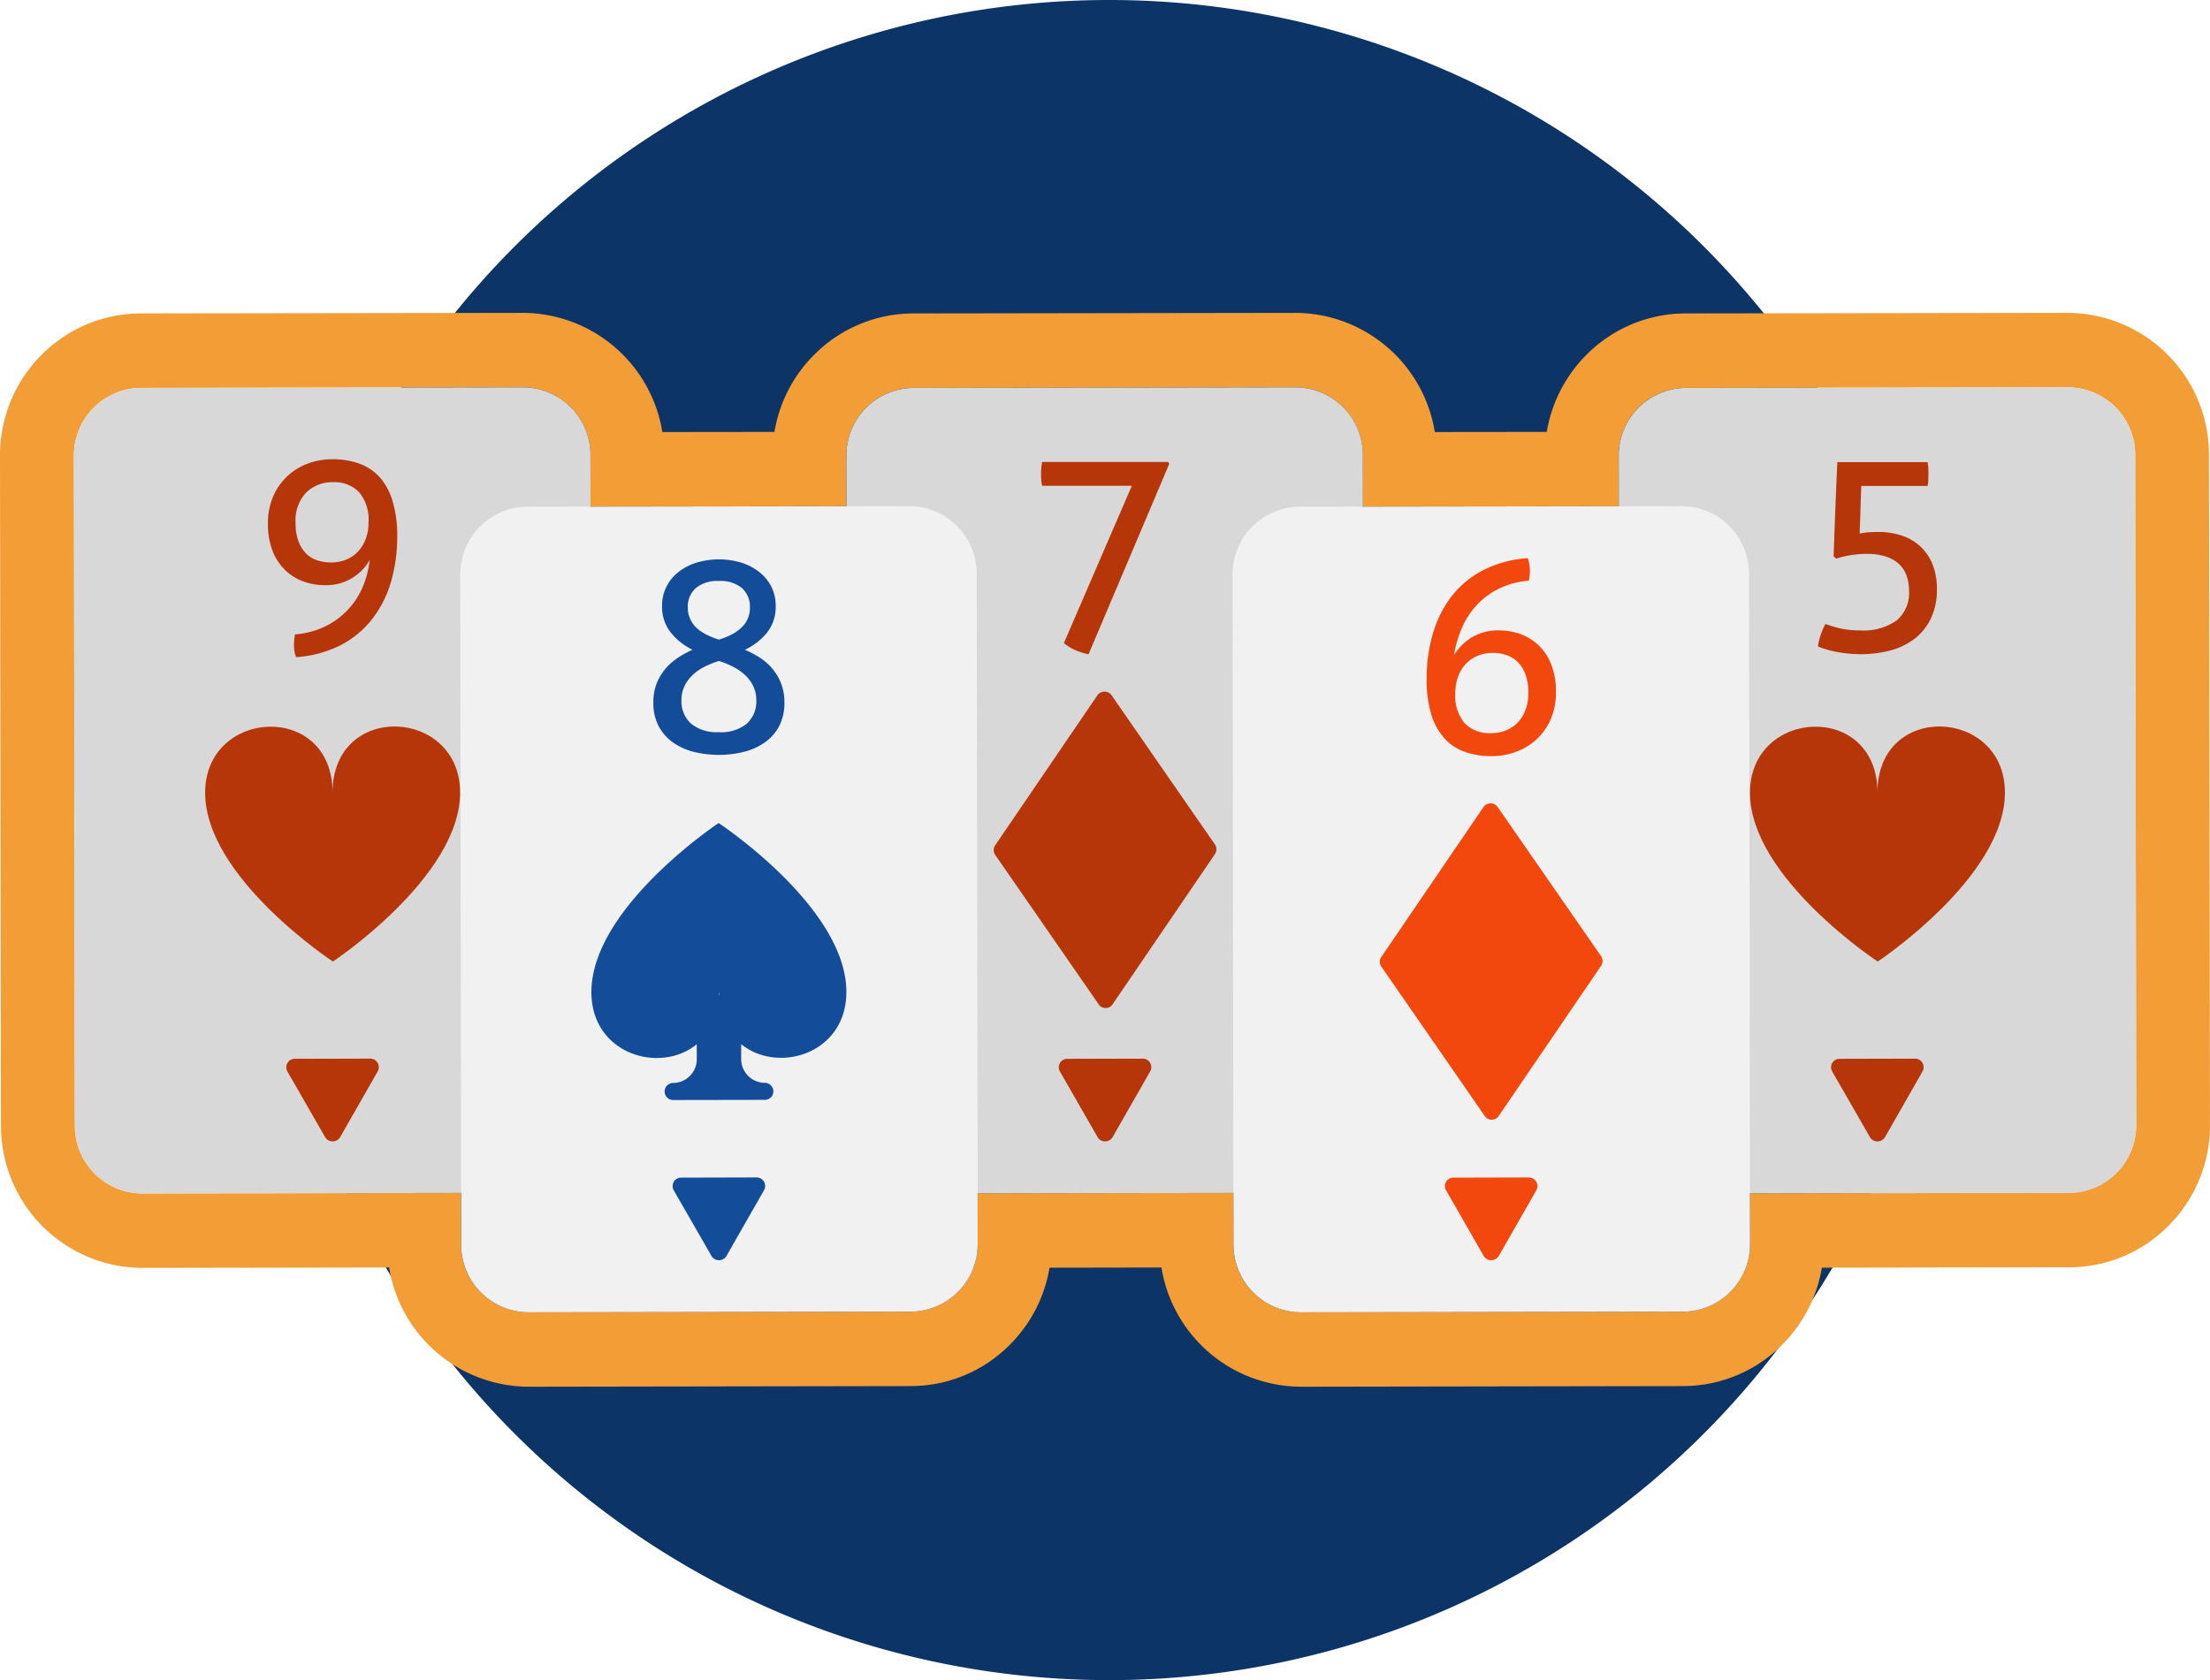 <svg xmlns="http://www.w3.org/2000/svg" width="263" height="200" viewBox="0 0 263 200">
  <g id="Group_192691" data-name="Group 192691" transform="translate(-436 -6538)">
    <path id="Path_418480" data-name="Path 418480" d="M208.652,100a100,100,0,1,1-100-100,100,100,0,0,1,100,100" transform="translate(459.348 6538)" fill="#0d3466"/>
    <g id="Group_192690" data-name="Group 192690">
      <path id="Path_418481" data-name="Path 418481" d="M246.082,18.763a8.036,8.036,0,0,1,8.009,8.063l.119,79.736a8.044,8.044,0,0,1-8,8.089l-37.964.06.007,5.993a8.047,8.047,0,0,1-8,8.089l-45.444.072H154.8a8.048,8.048,0,0,1-8.021-8.067l0-6.136-30.444.049.011,5.993a8.042,8.042,0,0,1-8,8.089l-45.444.072h-.007a8.044,8.044,0,0,1-8.013-8.067l-.011-6.136-37.938.06h-.011a8.044,8.044,0,0,1-8.013-8.067l-.116-79.74a8.044,8.044,0,0,1,8-8.085l45.436-.068h.011a8.034,8.034,0,0,1,8.013,8.063l.015,6.133,30.463-.041-.007-6a8.034,8.034,0,0,1,8-8.085l45.436-.068h.007a8.028,8.028,0,0,1,8.009,8.063l.015,6.133,30.451-.041-.007-6a8.033,8.033,0,0,1,7.994-8.085l45.436-.068Zm0-8.864h-.015l-45.451.068a16.614,16.614,0,0,0-11.872,4.978,16.924,16.924,0,0,0-4.673,9.124l-13.32.015A16.879,16.879,0,0,0,154.168,9.9l-45.459.068a16.623,16.623,0,0,0-11.876,4.978,16.843,16.843,0,0,0-4.669,9.124l-13.339.015A16.883,16.883,0,0,0,62.239,9.9L16.78,9.967A16.635,16.635,0,0,0,4.9,14.944,16.9,16.9,0,0,0,0,26.939l.116,79.728a16.9,16.9,0,0,0,16.8,16.919l29.391-.049a16.882,16.882,0,0,0,16.582,14.192l45.466-.075a16.59,16.59,0,0,0,11.869-4.974,16.838,16.838,0,0,0,4.673-9.12l13.32-.023A16.879,16.879,0,0,0,154.8,137.729l45.466-.075a16.605,16.605,0,0,0,11.872-4.974,16.914,16.914,0,0,0,4.673-9.12l29.414-.049a16.6,16.6,0,0,0,11.869-4.974,16.891,16.891,0,0,0,4.9-11.983l-.116-79.743A16.891,16.891,0,0,0,246.082,9.9" transform="translate(436 6565.344)" fill="#f29d35"/>
      <path id="Path_418482" data-name="Path 418482" d="M88.566,100.055a8.036,8.036,0,0,1-8,8.085l-45.44.075a8.048,8.048,0,0,1-8.028-8.07l-.112-79.736a8.041,8.041,0,0,1,8-8.085l45.433-.068a8.037,8.037,0,0,1,8.028,8.063Z" transform="translate(509.738 6571.855)" fill="#d8d8d8"/>
      <path id="Path_418483" data-name="Path 418483" d="M33.9,35.033l4.5,7.848a1.045,1.045,0,0,0,1.743,0l4.49-7.86a1.009,1.009,0,0,0,0-1.016,1.029,1.029,0,0,0-.873-.508l-9.006.023a.979.979,0,0,0-.858.5,1,1,0,0,0,0,1.012" transform="translate(528.241 6630.522)" fill="#b6360a"/>
      <path id="Path_418484" data-name="Path 418484" d="M38.848,37.511a8.585,8.585,0,0,1-1.564-.493,5.665,5.665,0,0,1-1.37-.843L44,17.45H33.321c-.041-.211-.075-.429-.1-.651s-.026-.451-.026-.685c0-.256.007-.512.026-.768s.06-.5.1-.73h15l.131.222Z" transform="translate(526.694 6578.377)" fill="#b6360a"/>
      <path id="Path_418485" data-name="Path 418485" d="M58.012,40.075,45.692,22.291a1.035,1.035,0,0,0-1.653.008L31.864,40.169a1.014,1.014,0,0,0,0,1.151L44.177,59.109a.994.994,0,0,0,1.653,0L58.012,41.227a1.041,1.041,0,0,0,0-1.151" transform="translate(522.571 6598.447)" fill="#b6360a"/>
      <path id="Path_418486" data-name="Path 418486" d="M113.2,100.055a8.042,8.042,0,0,1-8.006,8.085l-45.433.075a8.048,8.048,0,0,1-8.028-8.07l-.116-79.736a8.045,8.045,0,0,1,8.006-8.085l45.433-.068a8.037,8.037,0,0,1,8.028,8.063Z" transform="translate(577.021 6571.855)" fill="#d8d8d8"/>
      <path id="Path_418487" data-name="Path 418487" d="M58.522,35.033l4.512,7.848a1.045,1.045,0,0,0,1.743,0l4.49-7.86a1.022,1.022,0,0,0-.881-1.524l-9,.023a.982.982,0,0,0-.866.5,1,1,0,0,0,0,1.012" transform="translate(595.522 6630.522)" fill="#b6360a"/>
      <path id="Path_418488" data-name="Path 418488" d="M86.138,30.839C86.161,40.918,71,50.967,71,50.967S55.806,40.959,55.8,30.88s15.157-10.9,15.172-.019c-.015-10.881,15.16-10.106,15.168-.023" transform="translate(588.456 6601.495)" fill="#b6360a"/>
      <path id="Path_418489" data-name="Path 418489" d="M72.123,29.717a7.982,7.982,0,0,1-.7,3.469,6.672,6.672,0,0,1-1.911,2.423,8.237,8.237,0,0,1-2.874,1.415,13.479,13.479,0,0,1-3.587.459,15.868,15.868,0,0,1-2.572-.222,11.053,11.053,0,0,1-2.516-.7,7.051,7.051,0,0,1,.321-1.351,9.3,9.3,0,0,1,.567-1.324,14.955,14.955,0,0,0,1.926.561,11.009,11.009,0,0,0,2.273.207,6.849,6.849,0,0,0,4.251-1.163,4.286,4.286,0,0,0,1.5-3.616,5.314,5.314,0,0,0-.269-1.686,3.56,3.56,0,0,0-.866-1.385,4.125,4.125,0,0,0-1.568-.926,7.166,7.166,0,0,0-2.355-.335,11.341,11.341,0,0,0-1.926.162,10.245,10.245,0,0,0-1.676.41l-.314-.286c.067-1.866.131-3.729.205-5.587s.153-3.732.239-5.621H71.015a5.521,5.521,0,0,1,.082.685c.007.226.015.451.015.689,0,.252-.007.5-.015.745a5.584,5.584,0,0,1-.082.715h-7.9l-.183,5.67a8.257,8.257,0,0,1,1.209-.162c.418-.019.739-.03.97-.03a8.728,8.728,0,0,1,2.874.448,5.819,5.819,0,0,1,3.628,3.45,7.735,7.735,0,0,1,.511,2.886" transform="translate(594.38 6578.391)" fill="#b6360a"/>
      <path id="Path_418490" data-name="Path 418490" d="M63.936,100.055a8.041,8.041,0,0,1-8,8.085l-45.44.075a8.052,8.052,0,0,1-8.024-8.07L2.358,20.409a8.04,8.04,0,0,1,8.006-8.085L55.8,12.256a8.039,8.039,0,0,1,8.024,8.063Z" transform="translate(442.442 6571.855)" fill="#d8d8d8"/>
      <path id="Path_418491" data-name="Path 418491" d="M36.88,30.839C36.9,40.918,21.742,50.967,21.742,50.967S6.548,40.959,6.541,30.88s15.157-10.9,15.164-.019C21.7,19.98,36.869,20.755,36.88,30.839" transform="translate(453.872 6601.495)" fill="#b6360a"/>
      <path id="Path_418492" data-name="Path 418492" d="M9.261,35.033l4.509,7.848a1.045,1.045,0,0,0,1.743,0L20,35.018a1.019,1.019,0,0,0-.873-1.524l-9,.023a.963.963,0,0,0-.862.5,1.02,1.02,0,0,0-.007,1.012" transform="translate(460.945 6630.522)" fill="#b6360a"/>
      <path id="Path_418493" data-name="Path 418493" d="M23.925,23.732a19.133,19.133,0,0,1-.709,5.286,13.371,13.371,0,0,1-2.18,4.425,11.485,11.485,0,0,1-3.743,3.172,13.676,13.676,0,0,1-5.4,1.475,3.817,3.817,0,0,1-.25-1.494,4.994,4.994,0,0,1,.03-.591,4.322,4.322,0,0,1,.1-.621,9.951,9.951,0,0,0,3.486-.907,9.181,9.181,0,0,0,4.52-4.647,11.2,11.2,0,0,0,.866-3.3,5.9,5.9,0,0,1-5.371,2.991,7.186,7.186,0,0,1-2.493-.433,6.081,6.081,0,0,1-2.15-1.321A6.4,6.4,0,0,1,9.111,25.5a8.687,8.687,0,0,1-.567-3.3,7.869,7.869,0,0,1,.649-3.307,7.124,7.124,0,0,1,1.721-2.4,7.216,7.216,0,0,1,2.445-1.467,8.249,8.249,0,0,1,2.829-.493,9.326,9.326,0,0,1,3.24.527,5.947,5.947,0,0,1,2.433,1.64,7.482,7.482,0,0,1,1.526,2.863,14.18,14.18,0,0,1,.537,4.172m-7.864,3.089A4.728,4.728,0,0,0,17.8,26.5a4.008,4.008,0,0,0,1.422-.941,4.5,4.5,0,0,0,.948-1.509,5.517,5.517,0,0,0,.343-2.009,5.077,5.077,0,0,0-1.12-3.582,4.044,4.044,0,0,0-3.109-1.193,4.423,4.423,0,0,0-3.18,1.223,4.792,4.792,0,0,0-1.273,3.616,6.138,6.138,0,0,0,.332,2.163,4.032,4.032,0,0,0,.9,1.467,3.38,3.38,0,0,0,1.34.831,5.332,5.332,0,0,0,1.661.252" transform="translate(459.344 6578.134)" fill="#b6360a"/>
      <path id="Path_418494" data-name="Path 418494" d="M76.256,103.814a8.039,8.039,0,0,1-8,8.085l-45.44.075a8.047,8.047,0,0,1-8.024-8.07l-.116-79.736a8.051,8.051,0,0,1,8.009-8.089l45.425-.064a8.04,8.04,0,0,1,8.032,8.063Z" transform="translate(476.093 6582.239)" fill="#f1f1f1"/>
      <path id="Path_418495" data-name="Path 418495" d="M21.581,38.792l4.512,7.848a1.041,1.041,0,0,0,1.739,0l4.49-7.86a1.018,1.018,0,0,0,0-1.016,1,1,0,0,0-.87-.508l-9,.023a.983.983,0,0,0-.87.5,1.02,1.02,0,0,0,0,1.012" transform="translate(494.599 6640.906)" fill="#134d99"/>
      <path id="Path_418496" data-name="Path 418496" d="M34,26.041S18.846,36.094,18.857,46.181c.011,7.4,8.2,9.767,12.54,6.185v1.78a2.828,2.828,0,0,1-2.81,2.833,1.016,1.016,0,0,0,0,2.032L39.5,58.992a1.008,1.008,0,0,0,1.011-1.016A1.022,1.022,0,0,0,39.5,56.964a2.826,2.826,0,0,1-2.818-2.826v-1.78c4.348,3.567,12.529,1.185,12.518-6.227C49.185,36.053,34,26.041,34,26.041M34.058,46.5l-.063,0c.007-.113.03-.214.037-.339a3.349,3.349,0,0,0,.026.342" transform="translate(487.522 6609.934)" fill="#134d99"/>
      <path id="Path_418497" data-name="Path 418497" d="M31.73,28.458a13.653,13.653,0,0,1,1.653.862A6.7,6.7,0,0,1,34.9,30.6a6.261,6.261,0,0,1,1.1,1.78,6.026,6.026,0,0,1,.429,2.359,5.918,5.918,0,0,1-.661,2.882A5.543,5.543,0,0,1,34,39.554a7.545,7.545,0,0,1-2.512,1.087,12.557,12.557,0,0,1-5.729,0,7.6,7.6,0,0,1-2.5-1.087A5.523,5.523,0,0,1,21.5,37.616a5.8,5.8,0,0,1-.664-2.882,6.029,6.029,0,0,1,.422-2.34,6.559,6.559,0,0,1,1.1-1.772,7.2,7.2,0,0,1,1.508-1.287,11.543,11.543,0,0,1,1.635-.877,7.429,7.429,0,0,1-2.568-2.02,4.875,4.875,0,0,1-1.06-3.228,4.862,4.862,0,0,1,.523-2.265,5.208,5.208,0,0,1,1.418-1.734,6.71,6.71,0,0,1,2.135-1.117,9.312,9.312,0,0,1,5.367,0,6.73,6.73,0,0,1,2.131,1.117,5.276,5.276,0,0,1,1.426,1.734,4.953,4.953,0,0,1,.519,2.265,4.918,4.918,0,0,1-1.06,3.247,7.427,7.427,0,0,1-2.6,2m-3.1,1.339a10.076,10.076,0,0,0-1.769.719,5.681,5.681,0,0,0-1.407,1,4.582,4.582,0,0,0-.933,1.306,3.739,3.739,0,0,0-.343,1.625,3.571,3.571,0,0,0,1.131,2.8,4.806,4.806,0,0,0,3.322,1.02,4.793,4.793,0,0,0,3.333-1.02,3.589,3.589,0,0,0,1.12-2.8,3.688,3.688,0,0,0-.347-1.625,4.411,4.411,0,0,0-.944-1.306,6.237,6.237,0,0,0-1.411-1,9.766,9.766,0,0,0-1.75-.719m0-2.547a8.315,8.315,0,0,0,1.418-.557,5.468,5.468,0,0,0,1.168-.779,3.353,3.353,0,0,0,.81-1.069,3.243,3.243,0,0,0,.295-1.418,2.978,2.978,0,0,0-.926-2.291,3.962,3.962,0,0,0-2.766-.862,3.95,3.95,0,0,0-2.766.862,2.958,2.958,0,0,0-.933,2.291,3.193,3.193,0,0,0,.306,1.418,3.268,3.268,0,0,0,.8,1.069,5.334,5.334,0,0,0,1.187.779,9.286,9.286,0,0,0,1.407.557" transform="translate(492.918 6586.888)" fill="#134d99"/>
      <path id="Path_418498" data-name="Path 418498" d="M100.883,103.814a8.045,8.045,0,0,1-8.006,8.085l-45.44.075a8.048,8.048,0,0,1-8.028-8.07L39.3,24.168a8.039,8.039,0,0,1,8-8.089l45.433-.064a8.037,8.037,0,0,1,8.028,8.063Z" transform="translate(543.38 6582.239)" fill="#f1f1f1"/>
      <path id="Path_418499" data-name="Path 418499" d="M46.21,38.792l4.5,7.848a1.045,1.045,0,0,0,1.743,0l4.5-7.86a1.047,1.047,0,0,0-.015-1.016,1.009,1.009,0,0,0-.866-.508l-9,.023a.982.982,0,0,0-.866.5,1,1,0,0,0,0,1.012" transform="translate(561.883 6640.906)" fill="#f2480d"/>
      <path id="Path_418500" data-name="Path 418500" d="M70.324,43.61,58,25.826a1.035,1.035,0,0,0-1.653.008L44.176,43.7a1.014,1.014,0,0,0,0,1.151L56.489,62.644a1.012,1.012,0,0,0,.825.436.983.983,0,0,0,.829-.444L70.324,44.762a1.041,1.041,0,0,0,0-1.151" transform="translate(556.21 6608.212)" fill="#f2480d"/>
      <path id="Path_418501" data-name="Path 418501" d="M45.489,32.017a18.829,18.829,0,0,1,.72-5.282,13.232,13.232,0,0,1,2.172-4.428,11.377,11.377,0,0,1,3.74-3.168,13.687,13.687,0,0,1,5.408-1.479,4.9,4.9,0,0,1,.25,1.464,5.922,5.922,0,0,1-.03.632,5.325,5.325,0,0,1-.1.579,10.145,10.145,0,0,0-3.52.937A9.076,9.076,0,0,0,51.494,23.2a9.768,9.768,0,0,0-1.788,2.72,13.588,13.588,0,0,0-.959,3.3,6.108,6.108,0,0,1,2.042-2.081,5.98,5.98,0,0,1,3.359-.877,7.479,7.479,0,0,1,2.478.425,6.173,6.173,0,0,1,2.165,1.324,6.332,6.332,0,0,1,1.515,2.276,8.625,8.625,0,0,1,.571,3.3,8,8,0,0,1-.649,3.311,7.039,7.039,0,0,1-1.721,2.389,7.4,7.4,0,0,1-2.448,1.449,8.254,8.254,0,0,1-2.822.493,9.318,9.318,0,0,1-3.243-.527,5.85,5.85,0,0,1-2.43-1.64,7.7,7.7,0,0,1-1.538-2.844,14.554,14.554,0,0,1-.537-4.191m7.871-3.089a4.777,4.777,0,0,0-1.743.32,3.979,3.979,0,0,0-1.415.941,4.558,4.558,0,0,0-.955,1.509,5.774,5.774,0,0,0-.347,2.039,5.032,5.032,0,0,0,1.12,3.57,4.114,4.114,0,0,0,3.113,1.174,4.7,4.7,0,0,0,1.758-.316,4.056,4.056,0,0,0,1.407-.922,4.152,4.152,0,0,0,.941-1.5,5.462,5.462,0,0,0,.351-2.069,6.253,6.253,0,0,0-.328-2.167,4.19,4.19,0,0,0-.9-1.467,3.58,3.58,0,0,0-1.351-.843,4.951,4.951,0,0,0-1.653-.271" transform="translate(560.287 6586.783)" fill="#f2480d"/>
      <rect id="Rectangle_56916" data-name="Rectangle 56916" width="263" height="200" transform="translate(436 6538)" fill="none"/>
    </g>
  </g>
</svg>
